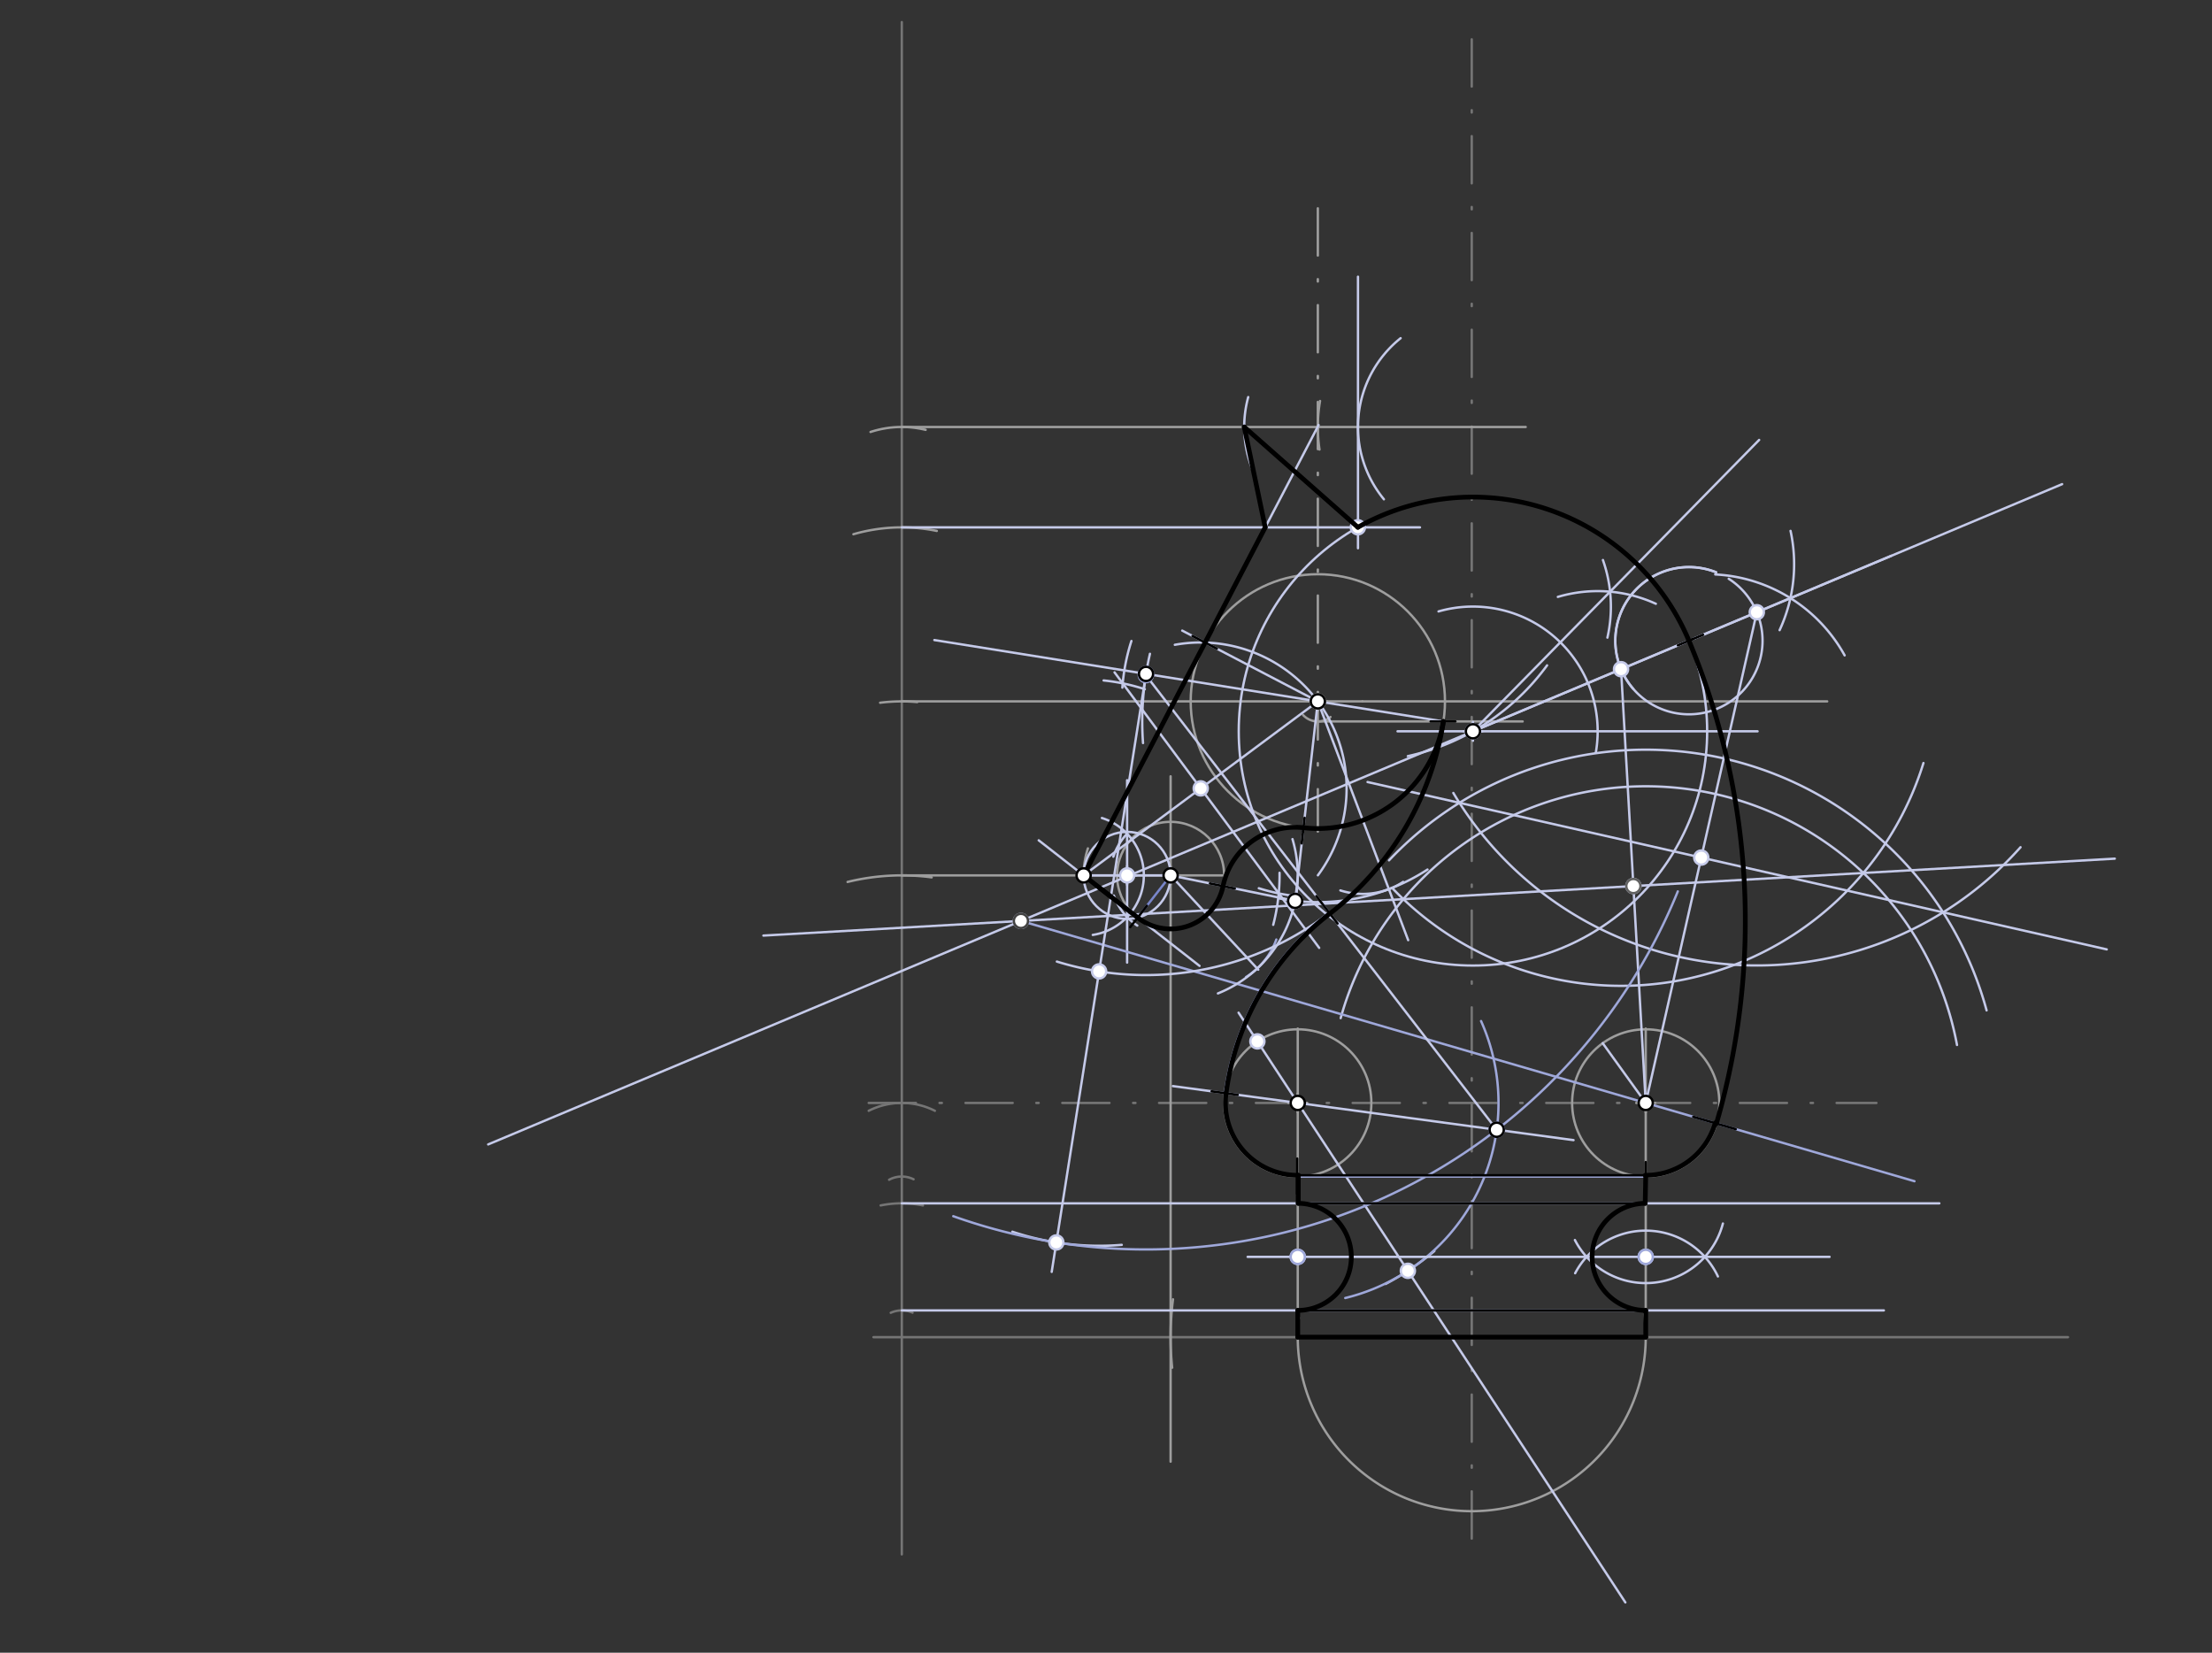<svg xmlns="http://www.w3.org/2000/svg" class="svg--816" height="100%" preserveAspectRatio="xMidYMid meet" viewBox="0 0 937 700" width="100%"><rect x="0" y="0" width="937" height="700" fill="#333333" stroke="none"/><defs><marker id="marker-arrow" markerHeight="16" markerUnits="userSpaceOnUse" markerWidth="24" orient="auto-start-reverse" refX="24" refY="4" viewBox="0 0 24 8"><path d="M 0 0 L 24 4 L 0 8 z" stroke="inherit"></path></marker></defs><g class="aux-layer--949"><g class="element--733"><line stroke="#757575" stroke-dasharray="none" stroke-linecap="round" stroke-width="1" x1="370" x2="876" y1="566.359" y2="566.359"></line></g><g class="element--733"><line stroke="#757575" stroke-dasharray="none" stroke-linecap="round" stroke-width="1" x1="382" x2="382" y1="658.359" y2="9.359"></line></g><g class="element--733"><path d="M 377.313 556.035 A 11.339 11.339 0 0 1 386.544 555.971" fill="none" stroke="#757575" stroke-dasharray="none" stroke-linecap="round" stroke-width="1"></path></g><g class="element--733"><path d="M 373.041 510.56 A 45.354 45.354 0 0 1 390.959 510.56" fill="none" stroke="#757575" stroke-dasharray="none" stroke-linecap="round" stroke-width="1"></path></g><g class="element--733"><path d="M 376.627 499.682 A 11.339 11.339 0 0 1 386.982 499.481" fill="none" stroke="#757575" stroke-dasharray="none" stroke-linecap="round" stroke-width="1"></path></g><g class="element--733"><path d="M 367.982 470.475 A 31.181 31.181 0 0 1 396.012 470.473" fill="none" stroke="#757575" stroke-dasharray="none" stroke-linecap="round" stroke-width="1"></path></g><g class="element--733"><line stroke="#757575" stroke-dasharray="20, 10, 1, 10" stroke-linecap="round" stroke-width="1" x1="367.982" x2="794.857" y1="467.147" y2="467.147"></line></g><g class="element--733"><line stroke="#757575" stroke-dasharray="20, 10, 1, 10" stroke-linecap="round" stroke-width="1" x1="623.429" x2="623.429" y1="651.661" y2="13.946"></line></g><g class="element--733"><path d="M 550.193 558.092 A 73.701 73.701 0 1 0 696.484 556.625" fill="none" stroke="#9E9E9E" stroke-dasharray="none" stroke-linecap="round" stroke-width="1"></path></g><g class="element--733"><line stroke="#9E9E9E" stroke-dasharray="none" stroke-linecap="round" stroke-width="1" x1="549.728" x2="549.728" y1="566.359" y2="435.661"></line></g><g class="element--733"><line stroke="#9E9E9E" stroke-dasharray="none" stroke-linecap="round" stroke-width="1" x1="697.129" x2="697.129" y1="566.359" y2="435.661"></line></g><g class="element--733"><g class="center--a87"><line x1="545.728" y1="467.147" x2="553.728" y2="467.147" stroke="#9E9E9E" stroke-width="1" stroke-linecap="round"></line><line x1="549.728" y1="463.147" x2="549.728" y2="471.147" stroke="#9E9E9E" stroke-width="1" stroke-linecap="round"></line><circle class="hit--87b" cx="549.728" cy="467.147" r="4" stroke="none" fill="transparent"></circle></g><circle cx="549.728" cy="467.147" fill="none" r="31.181" stroke="#9E9E9E" stroke-dasharray="none" stroke-width="1"></circle></g><g class="element--733"><g class="center--a87"><line x1="693.129" y1="467.147" x2="701.129" y2="467.147" stroke="#9E9E9E" stroke-width="1" stroke-linecap="round"></line><line x1="697.129" y1="463.147" x2="697.129" y2="471.147" stroke="#9E9E9E" stroke-width="1" stroke-linecap="round"></line><circle class="hit--87b" cx="697.129" cy="467.147" r="4" stroke="none" fill="transparent"></circle></g><circle cx="697.129" cy="467.147" fill="none" r="31.181" stroke="#9E9E9E" stroke-dasharray="none" stroke-width="1"></circle></g><g class="element--733"><path d="M 496.88 550.332 A 127.559 127.559 0 0 0 496.525 579.279" fill="none" stroke="#9E9E9E" stroke-dasharray="none" stroke-linecap="round" stroke-width="1"></path></g><g class="element--733"><line stroke="#9E9E9E" stroke-dasharray="none" stroke-linecap="round" stroke-width="1" x1="495.87" x2="495.87" y1="619.089" y2="328.804"></line></g><g class="element--733"><path d="M 359.038 373.544 A 96.378 96.378 0 0 1 394.647 371.602" fill="none" stroke="#9E9E9E" stroke-dasharray="none" stroke-linecap="round" stroke-width="1"></path></g><g class="element--733"><line stroke="#9E9E9E" stroke-dasharray="none" stroke-linecap="round" stroke-width="1" x1="382" x2="517.714" y1="370.769" y2="370.769"></line></g><g class="element--733"><g class="center--a87"><line x1="491.87" y1="370.769" x2="499.87" y2="370.769" stroke="#9E9E9E" stroke-width="1" stroke-linecap="round"></line><line x1="495.87" y1="366.769" x2="495.87" y2="374.769" stroke="#9E9E9E" stroke-width="1" stroke-linecap="round"></line><circle class="hit--87b" cx="495.87" cy="370.769" r="4" stroke="none" fill="transparent"></circle></g><circle cx="495.87" cy="370.769" fill="none" r="22.677" stroke="#9E9E9E" stroke-dasharray="none" stroke-width="1"></circle></g><g class="element--733"><path d="M 460.837 359.338 A 36.85 36.85 0 0 0 459.019 370.769" fill="none" stroke="#9E9E9E" stroke-dasharray="none" stroke-linecap="round" stroke-width="1"></path></g><g class="element--733"><path d="M 372.824 297.641 A 73.701 73.701 0 0 1 388.544 297.359" fill="none" stroke="#9E9E9E" stroke-dasharray="none" stroke-linecap="round" stroke-width="1"></path></g><g class="element--733"><path d="M 361.508 226.273 A 73.701 73.701 0 0 1 396.822 224.873" fill="none" stroke="#9E9E9E" stroke-dasharray="none" stroke-linecap="round" stroke-width="1"></path></g><g class="element--733"><path d="M 368.755 182.963 A 42.52 42.52 0 0 1 392.085 182.061" fill="none" stroke="#9E9E9E" stroke-dasharray="none" stroke-linecap="round" stroke-width="1"></path></g><g class="element--733"><line stroke="#9E9E9E" stroke-dasharray="none" stroke-linecap="round" stroke-width="1" x1="382" x2="646.286" y1="180.848" y2="180.848"></line></g><g class="element--733"><path d="M 593.301 143.238 A 48.189 48.189 0 0 0 586.22 211.47" fill="none" stroke="#C5CAE9" stroke-dasharray="none" stroke-linecap="round" stroke-width="1"></path></g><g class="element--733"><path d="M 528.743 168.19 A 48.189 48.189 0 0 0 531.114 200.215" fill="none" stroke="#C5CAE9" stroke-dasharray="none" stroke-linecap="round" stroke-width="1"></path></g><g class="element--733"><path d="M 559.168 169.838 A 65.197 65.197 0 0 0 558.935 190.4" fill="none" stroke="#9E9E9E" stroke-dasharray="none" stroke-linecap="round" stroke-width="1"></path></g><g class="element--733"><line stroke="#9E9E9E" stroke-dasharray="20, 10, 1, 10" stroke-linecap="round" stroke-width="1" x1="558.232" x2="558.232" y1="88.232" y2="352.232"></line></g><g class="element--733"><line stroke="#9E9E9E" stroke-dasharray="none" stroke-linecap="round" stroke-width="1" x1="382" x2="577.143" y1="297.068" y2="297.068"></line></g><g class="element--733"><g class="center--a87"><line x1="554.232" y1="297.068" x2="562.232" y2="297.068" stroke="#9E9E9E" stroke-width="1" stroke-linecap="round"></line><line x1="558.232" y1="293.068" x2="558.232" y2="301.068" stroke="#9E9E9E" stroke-width="1" stroke-linecap="round"></line><circle class="hit--87b" cx="558.232" cy="297.068" r="4" stroke="none" fill="transparent"></circle></g><circle cx="558.232" cy="297.068" fill="none" r="53.858" stroke="#9E9E9E" stroke-dasharray="none" stroke-width="1"></circle></g><g class="element--733"><path d="M 552.019 302.874 A 8.504 8.504 0 0 0 563.581 303.678" fill="none" stroke="#9E9E9E" stroke-dasharray="none" stroke-linecap="round" stroke-width="1"></path></g><g class="element--733"><line stroke="#9E9E9E" stroke-dasharray="none" stroke-linecap="round" stroke-width="1" x1="577.143" x2="774" y1="297.068" y2="297.068"></line></g><g class="element--733"><line stroke="#9E9E9E" stroke-dasharray="none" stroke-linecap="round" stroke-width="1" x1="558.232" x2="645" y1="305.572" y2="305.572"></line></g><g class="element--733"><line stroke="#C5CAE9" stroke-dasharray="none" stroke-linecap="round" stroke-width="1" x1="459.019" x2="495.87" y1="370.769" y2="370.769"></line></g><g class="element--733"><path d="M 466.763 346.461 A 25.512 25.512 0 0 1 462.903 395.983" fill="none" stroke="#C5CAE9" stroke-dasharray="none" stroke-linecap="round" stroke-width="1"></path></g><g class="element--733"><path d="M 477.46 353.107 A 25.512 25.512 0 0 0 471.616 362.855" fill="none" stroke="#C5CAE9" stroke-dasharray="none" stroke-linecap="round" stroke-width="1"></path></g><g class="element--733"><path d="M 471.836 379.327 A 25.512 25.512 0 0 0 481.749 392.017" fill="none" stroke="#C5CAE9" stroke-dasharray="none" stroke-linecap="round" stroke-width="1"></path></g><g class="element--733"><line stroke="#C5CAE9" stroke-dasharray="none" stroke-linecap="round" stroke-width="1" x1="477.444" x2="477.444" y1="330.453" y2="407.703"></line></g><g class="element--733"><g class="center--a87"><line x1="473.444" y1="370.769" x2="481.444" y2="370.769" stroke="#C5CAE9" stroke-width="1" stroke-linecap="round"></line><line x1="477.444" y1="366.769" x2="477.444" y2="374.769" stroke="#C5CAE9" stroke-width="1" stroke-linecap="round"></line><circle class="hit--87b" cx="477.444" cy="370.769" r="4" stroke="none" fill="transparent"></circle></g><circle cx="477.444" cy="370.769" fill="none" r="18.425" stroke="#C5CAE9" stroke-dasharray="none" stroke-width="1"></circle></g><g class="element--733"><line stroke="#7986CB" stroke-dasharray="none" stroke-linecap="round" stroke-width="1" x1="495.87" x2="481.914" y1="370.769" y2="388.644"></line></g><g class="element--733"><line stroke="#C5CAE9" stroke-dasharray="none" stroke-linecap="round" stroke-width="1" x1="440.001" x2="508.124" y1="355.921" y2="409.106"></line></g><g class="element--733"><line stroke="#C5CAE9" stroke-dasharray="none" stroke-linecap="round" stroke-width="1" x1="459.019" x2="558.232" y1="370.769" y2="297.068"></line></g><g class="element--733"><path d="M 467.5 288.203 A 83 83 0 0 1 484.942 291.921" fill="none" stroke="#C5CAE9" stroke-dasharray="none" stroke-linecap="round" stroke-width="1"></path></g><g class="element--733"><path d="M 542.013 369.683 A 83.001 83.001 0 0 1 539.336 391.705" fill="none" stroke="#C5CAE9" stroke-dasharray="none" stroke-linecap="round" stroke-width="1"></path></g><g class="element--733"><path d="M 475.434 291.253 A 83.001 83.001 0 0 1 479.268 271.495" fill="none" stroke="#C5CAE9" stroke-dasharray="none" stroke-linecap="round" stroke-width="1"></path></g><g class="element--733"><path d="M 550.406 379.7 A 83.001 83.001 0 0 1 533.233 376.215" fill="none" stroke="#C5CAE9" stroke-dasharray="none" stroke-linecap="round" stroke-width="1"></path></g><g class="element--733"><line stroke="#C5CAE9" stroke-dasharray="none" stroke-linecap="round" stroke-width="1" x1="558.809" x2="472.117" y1="401.473" y2="284.773"></line></g><g class="element--733"><path d="M 497.655 273.104 A 61.796 61.796 0 0 1 558.257 370.734" fill="none" stroke="#C5CAE9" stroke-dasharray="none" stroke-linecap="round" stroke-width="1"></path></g><g class="element--733"><line stroke="#C5CAE9" stroke-dasharray="none" stroke-linecap="round" stroke-width="1" x1="558.232" x2="500.792" y1="297.068" y2="267.092"></line></g><g class="element--733"><line stroke="#C5CAE9" stroke-dasharray="none" stroke-linecap="round" stroke-width="1" x1="459.019" x2="558.564" y1="370.769" y2="180.018"></line></g><g class="element--733"><line stroke="#C5CAE9" stroke-dasharray="none" stroke-linecap="round" stroke-width="1" x1="382" x2="601.5" y1="223.367" y2="223.367"></line></g><g class="element--733"><line stroke="#C5CAE9" stroke-dasharray="none" stroke-linecap="round" stroke-width="1" x1="535.942" x2="527.051" y1="223.367" y2="180.848"></line></g><g class="element--733"><line stroke="#C5CAE9" stroke-dasharray="none" stroke-linecap="round" stroke-width="1" x1="575.24" x2="575.24" y1="117.203" y2="232.203"></line></g><g class="element--733"><line stroke="#C5CAE9" stroke-dasharray="none" stroke-linecap="round" stroke-width="1" x1="527.051" x2="575.24" y1="180.848" y2="223.367"></line></g><g class="element--733"><path d="M 655.337 281.816 A 99.213 99.213 0 0 1 596.355 320.259" fill="none" stroke="#C5CAE9" stroke-dasharray="none" stroke-linecap="round" stroke-width="1"></path></g><g class="element--733"><g class="center--a87"><line x1="619.936" y1="309.744" x2="627.936" y2="309.744" stroke="#C5CAE9" stroke-width="1" stroke-linecap="round"></line><line x1="623.936" y1="305.744" x2="623.936" y2="313.744" stroke="#C5CAE9" stroke-width="1" stroke-linecap="round"></line><circle class="hit--87b" cx="623.936" cy="309.744" r="4" stroke="none" fill="transparent"></circle></g><circle cx="623.936" cy="309.744" fill="none" r="99.213" stroke="#C5CAE9" stroke-dasharray="none" stroke-width="1"></circle></g><g class="element--733"><line stroke="#C5CAE9" stroke-dasharray="none" stroke-linecap="round" stroke-width="1" x1="592" x2="744.5" y1="309.744" y2="309.744"></line></g><g class="element--733"><path d="M 676 318.703 A 52.829 52.829 0 0 0 609.358 258.966" fill="none" stroke="#C5CAE9" stroke-dasharray="none" stroke-linecap="round" stroke-width="1"></path></g><g class="element--733"><path d="M 679 237.203 A 59.376 59.376 0 0 1 680.897 270.069" fill="none" stroke="#C5CAE9" stroke-dasharray="none" stroke-linecap="round" stroke-width="1"></path></g><g class="element--733"><path d="M 701.411 255.726 A 59.374 59.374 0 0 0 659.904 252.814" fill="none" stroke="#C5CAE9" stroke-dasharray="none" stroke-linecap="round" stroke-width="1"></path></g><g class="element--733"><line stroke="#C5CAE9" stroke-dasharray="none" stroke-linecap="round" stroke-width="1" x1="745.172" x2="623.936" y1="186.331" y2="309.744"></line></g><g class="element--733"><path d="M 781.385 277.581 A 66.527 66.527 0 0 0 726.581 243.305" fill="none" stroke="#C5CAE9" stroke-dasharray="none" stroke-linecap="round" stroke-width="1"></path></g><g class="element--733"><path d="M 758.476 224.859 A 66.526 66.526 0 0 1 753.842 266.899" fill="none" stroke="#C5CAE9" stroke-dasharray="none" stroke-linecap="round" stroke-width="1"></path></g><g class="element--733"><line stroke="#C5CAE9" stroke-dasharray="none" stroke-linecap="round" stroke-width="1" x1="801.149" x2="623.936" y1="235.413" y2="309.744"></line></g><g class="element--733"><path d="M 575.196 223.329 A 99.213 99.213 0 0 1 719.601 283.45" fill="none" stroke="#9FA8DA" stroke-dasharray="none" stroke-linecap="round" stroke-width="1"></path></g><g class="element--733"><line stroke="#C5CAE9" stroke-dasharray="none" stroke-linecap="round" stroke-width="1" x1="873.514" x2="206.788" y1="205.06" y2="484.714"></line></g><g class="element--733"><line stroke="#C5CAE9" stroke-dasharray="none" stroke-linecap="round" stroke-width="1" x1="697.129" x2="678.908" y1="467.147" y2="441.843"></line></g><g class="element--733"><path d="M 726.944 242.393 A 31.181 31.181 0 0 0 691.876 291.805" fill="none" stroke="#C5CAE9" stroke-dasharray="none" stroke-linecap="round" stroke-width="1"></path></g><g class="element--733"><path d="M 726.944 242.393 A 31.181 31.181 0 1 0 732.287 245.139" fill="none" stroke="#C5CAE9" stroke-dasharray="none" stroke-linecap="round" stroke-width="1"></path></g><g class="element--733"><line stroke="#C5CAE9" stroke-dasharray="none" stroke-linecap="round" stroke-width="1" x1="744.181" x2="697.129" y1="259.308" y2="467.147"></line></g><g class="element--733"><path d="M 841.517 427.947 A 149.615 149.615 0 0 0 588.388 364.386" fill="none" stroke="#C5CAE9" stroke-dasharray="none" stroke-linecap="round" stroke-width="1"></path></g><g class="element--733"><path d="M 855.886 358.841 A 149.615 149.615 0 0 1 615.633 335.861" fill="none" stroke="#C5CAE9" stroke-dasharray="none" stroke-linecap="round" stroke-width="1"></path></g><g class="element--733"><line stroke="#C5CAE9" stroke-dasharray="none" stroke-linecap="round" stroke-width="1" x1="579.294" x2="892.414" y1="331.226" y2="402.112"></line></g><g class="element--733"><line stroke="#C5CAE9" stroke-dasharray="none" stroke-linecap="round" stroke-width="1" x1="686.673" x2="697.129" y1="283.43" y2="467.147"></line></g><g class="element--733"><path d="M 567.909 431.222 A 134.122 134.122 0 0 1 828.985 442.596" fill="none" stroke="#C5CAE9" stroke-dasharray="none" stroke-linecap="round" stroke-width="1"></path></g><g class="element--733"><path d="M 589.703 376.088 A 134.121 134.121 0 0 0 814.767 323.183" fill="none" stroke="#C5CAE9" stroke-dasharray="none" stroke-linecap="round" stroke-width="1"></path></g><g class="element--733"><line stroke="#C5CAE9" stroke-dasharray="none" stroke-linecap="round" stroke-width="1" x1="323.376" x2="895.823" y1="396.264" y2="363.681"></line></g><g class="element--733"><line stroke="#9FA8DA" stroke-dasharray="none" stroke-linecap="round" stroke-width="1" x1="432.467" x2="810.967" y1="390.054" y2="500.306"></line></g><g class="element--733"><line stroke="#C5CAE9" stroke-dasharray="none" stroke-linecap="round" stroke-width="1" x1="495.87" x2="533" y1="370.769" y2="410.703"></line></g><g class="element--733"><path d="M 540.65 397.936 A 31.181 31.181 0 0 1 527.819 413.829" fill="none" stroke="#9FA8DA" stroke-dasharray="none" stroke-linecap="round" stroke-width="1"></path></g><g class="element--733"><line stroke="#C5CAE9" stroke-dasharray="none" stroke-linecap="round" stroke-width="1" x1="558.232" x2="596.5" y1="297.068" y2="398.203"></line></g><g class="element--733"><path d="M 567.779 377.135 A 31.181 31.181 0 0 0 594.373 373.527" fill="none" stroke="#C5CAE9" stroke-dasharray="none" stroke-linecap="round" stroke-width="1"></path></g><g class="element--733"><path d="M 515.915 420.758 A 53.858 53.858 0 0 0 547.491 355.408" fill="none" stroke="#C5CAE9" stroke-dasharray="none" stroke-linecap="round" stroke-width="1"></path></g><g class="element--733"><path d="M 604.691 368.295 A 85.039 85.039 0 0 1 541.655 380.476" fill="none" stroke="#C5CAE9" stroke-dasharray="none" stroke-linecap="round" stroke-width="1"></path></g><g class="element--733"><line stroke="#C5CAE9" stroke-dasharray="none" stroke-linecap="round" stroke-width="1" x1="548.635" x2="495.87" y1="381.564" y2="370.769"></line></g><g class="element--733"><line stroke="#C5CAE9" stroke-dasharray="none" stroke-linecap="round" stroke-width="1" x1="548.635" x2="558.232" y1="381.564" y2="297.068"></line></g><g class="element--733"><line stroke="#C5CAE9" stroke-dasharray="none" stroke-linecap="round" stroke-width="1" x1="611.414" x2="395.797" y1="305.572" y2="271.095"></line></g><g class="element--733"><path d="M 484.183 314.71 A 127.559 127.559 0 0 1 487.116 276.916" fill="none" stroke="#C5CAE9" stroke-dasharray="none" stroke-linecap="round" stroke-width="1"></path></g><g class="element--733"><path d="M 611.414 305.572 A 127.559 127.559 0 0 1 447.688 407.271" fill="none" stroke="#C5CAE9" stroke-dasharray="none" stroke-linecap="round" stroke-width="1"></path></g><g class="element--733"><line stroke="#C5CAE9" stroke-dasharray="none" stroke-linecap="round" stroke-width="1" x1="485.455" x2="445.5" y1="285.431" y2="538.703"></line></g><g class="element--733"><path d="M 428.84 521.693 A 116.22 116.22 0 0 0 475.163 527.256" fill="none" stroke="#C5CAE9" stroke-dasharray="none" stroke-linecap="round" stroke-width="1"></path></g><g class="element--733"><line stroke="#C5CAE9" stroke-dasharray="none" stroke-linecap="round" stroke-width="1" x1="524.655" x2="688.5" y1="428.924" y2="678.703"></line></g><g class="element--733"><path d="M 607.584 529.891 A 116.22 116.22 0 0 1 586.941 543.821" fill="none" stroke="#C5CAE9" stroke-dasharray="none" stroke-linecap="round" stroke-width="1"></path></g><g class="element--733"><path d="M 403.809 515.122 A 243.246 243.246 0 0 0 710.714 377.554" fill="none" stroke="#9FA8DA" stroke-dasharray="none" stroke-linecap="round" stroke-width="1"></path></g><g class="element--733"><path d="M 569.85 549.771 A 85.039 85.039 0 0 0 627.375 432.468" fill="none" stroke="#9FA8DA" stroke-dasharray="none" stroke-linecap="round" stroke-width="1"></path></g><g class="element--733"><line stroke="#C5CAE9" stroke-dasharray="none" stroke-linecap="round" stroke-width="1" x1="666.544" x2="496.832" y1="482.901" y2="460.013"></line></g><g class="element--733"><line stroke="#C5CAE9" stroke-dasharray="none" stroke-linecap="round" stroke-width="1" x1="634.004" x2="485.372" y1="478.512" y2="285.958"></line></g><g class="element--733"><path d="M 518.826 462.979 A 116.22 116.22 0 0 1 562.989 386.512" fill="none" stroke="#9FA8DA" stroke-dasharray="none" stroke-linecap="round" stroke-width="1"></path></g><g class="element--733"><path d="M 611.414 305.572 A 127.559 127.559 0 0 1 563.315 386.934" fill="none" stroke="#9FA8DA" stroke-dasharray="none" stroke-linecap="round" stroke-width="1"></path></g><g class="element--733"><line stroke="#9FA8DA" stroke-dasharray="none" stroke-linecap="round" stroke-width="1" x1="549.499" x2="697.129" y1="498.327" y2="498.327"></line></g><g class="element--733"><line stroke="#C5CAE9" stroke-dasharray="none" stroke-linecap="round" stroke-width="1" x1="382" x2="821.5" y1="509.666" y2="509.666"></line></g><g class="element--733"><line stroke="#C5CAE9" stroke-dasharray="none" stroke-linecap="round" stroke-width="1" x1="382" x2="798" y1="555.021" y2="555.021"></line></g><g class="element--733"><path d="M 727.704 540.636 A 33.79 33.79 0 0 0 667.232 539.275" fill="none" stroke="#C5CAE9" stroke-dasharray="none" stroke-linecap="round" stroke-width="1"></path></g><g class="element--733"><path d="M 667.127 525.209 A 33.789 33.789 0 0 0 729.816 518.226" fill="none" stroke="#C5CAE9" stroke-dasharray="none" stroke-linecap="round" stroke-width="1"></path></g><g class="element--733"><line stroke="#C5CAE9" stroke-dasharray="none" stroke-linecap="round" stroke-width="1" x1="775" x2="528.5" y1="532.343" y2="532.343"></line></g><g class="element--733"><path d="M 549.499 509.666 A 22.678 22.678 0 1 1 549.728 555.021" fill="none" stroke="#9FA8DA" stroke-dasharray="none" stroke-linecap="round" stroke-width="1"></path></g><g class="element--733"><path d="M 697.129 555.021 A 22.678 22.678 0 0 1 697.129 509.665" fill="none" stroke="#9FA8DA" stroke-dasharray="none" stroke-linecap="round" stroke-width="1"></path></g><g class="element--733"><circle cx="558.232" cy="297.068" r="3" stroke="#9E9E9E" stroke-width="1" fill="#ffffff"></circle>}</g><g class="element--733"><circle cx="558.232" cy="297.068" r="3" stroke="#9E9E9E" stroke-width="1" fill="#ffffff"></circle>}</g><g class="element--733"><circle cx="477.444" cy="370.769" r="3" stroke="#C5CAE9" stroke-width="1" fill="#ffffff"></circle>}</g><g class="element--733"><circle cx="508.625" cy="333.918" r="3" stroke="#C5CAE9" stroke-width="1" fill="#ffffff"></circle>}</g><g class="element--733"><circle cx="575.196" cy="223.329" r="3" stroke="#C5CAE9" stroke-width="1" fill="#ffffff"></circle>}</g><g class="element--733"><circle cx="623.936" cy="309.744" r="3" stroke="#C5CAE9" stroke-width="1" fill="#ffffff"></circle>}</g><g class="element--733"><circle cx="686.673" cy="283.43" r="3" stroke="#C5CAE9" stroke-width="1" fill="#ffffff"></circle>}</g><g class="element--733"><circle cx="744.181" cy="259.308" r="3" stroke="#C5CAE9" stroke-width="1" fill="#ffffff"></circle>}</g><g class="element--733"><circle cx="720.655" cy="363.228" r="3" stroke="#C5CAE9" stroke-width="1" fill="#ffffff"></circle>}</g><g class="element--733"><circle cx="691.901" cy="375.288" r="3" stroke="#C5CAE9" stroke-width="1" fill="#ffffff"></circle>}</g><g class="element--733"><circle cx="432.467" cy="390.054" r="3" stroke="#C5CAE9" stroke-width="1" fill="#ffffff"></circle>}</g><g class="element--733"><circle cx="548.635" cy="381.564" r="3" stroke="#C5CAE9" stroke-width="1" fill="#ffffff"></circle>}</g><g class="element--733"><circle cx="485.455" cy="285.431" r="3" stroke="#9FA8DA" stroke-width="1" fill="#ffffff"></circle>}</g><g class="element--733"><circle cx="465.578" cy="411.432" r="3" stroke="#C5CAE9" stroke-width="1" fill="#ffffff"></circle>}</g><g class="element--733"><circle cx="447.467" cy="526.233" r="3" stroke="#C5CAE9" stroke-width="1" fill="#ffffff"></circle>}</g><g class="element--733"><circle cx="532.625" cy="441.074" r="3" stroke="#C5CAE9" stroke-width="1" fill="#ffffff"></circle>}</g><g class="element--733"><circle cx="596.371" cy="538.253" r="3" stroke="#C5CAE9" stroke-width="1" fill="#ffffff"></circle>}</g><g class="element--733"><circle cx="485.372" cy="285.958" r="3" stroke="#9FA8DA" stroke-width="1" fill="#ffffff"></circle>}</g><g class="element--733"><circle cx="634.004" cy="478.512" r="3" stroke="#9FA8DA" stroke-width="1" fill="#ffffff"></circle>}</g><g class="element--733"><circle cx="549.728" cy="532.343" r="3" stroke="#C5CAE9" stroke-width="1" fill="#ffffff"></circle>}</g><g class="element--733"><circle cx="697.129" cy="532.343" r="3" stroke="#C5CAE9" stroke-width="1" fill="#ffffff"></circle>}</g><g class="element--733"><circle cx="549.728" cy="532.343" r="3" stroke="#9FA8DA" stroke-width="1" fill="#ffffff"></circle>}</g><g class="element--733"><circle cx="697.129" cy="532.343" r="3" stroke="#9FA8DA" stroke-width="1" fill="#ffffff"></circle>}</g></g><g class="main-layer--75a"><g class="element--733"><line stroke="#000000" stroke-dasharray="none" stroke-linecap="round" stroke-width="1" x1="459.019" x2="481.914" y1="370.769" y2="388.644"></line></g><g class="element--733"><line stroke="#000000" stroke-dasharray="none" stroke-linecap="round" stroke-width="1" x1="481.914" x2="478.763" y1="388.644" y2="392.68"></line></g><g class="element--733"><line stroke="#000000" stroke-dasharray="none" stroke-linecap="round" stroke-width="1" x1="481.914" x2="485.828" y1="388.644" y2="383.631"></line></g><g class="element--733"><line stroke="#000000" stroke-dasharray="none" stroke-linecap="round" stroke-width="1" x1="510.484" x2="505.167" y1="272.15" y2="269.376"></line></g><g class="element--733"><line stroke="#000000" stroke-dasharray="none" stroke-linecap="round" stroke-width="1" x1="510.484" x2="515.452" y1="272.15" y2="274.743"></line></g><g class="element--733"><line stroke="#000000" stroke-dasharray="none" stroke-linecap="round" stroke-width="1" x1="459.019" x2="535.942" y1="370.769" y2="223.367"></line></g><g class="element--733"><line stroke="#000000" stroke-dasharray="none" stroke-linecap="round" stroke-width="1" x1="535.942" x2="527.051" y1="223.367" y2="180.848"></line></g><g class="element--733"><line stroke="#000000" stroke-dasharray="none" stroke-linecap="round" stroke-width="1" x1="527.051" x2="575.24" y1="180.848" y2="223.367"></line></g><g class="element--733"><line stroke="#000000" stroke-dasharray="none" stroke-linecap="round" stroke-width="1" x1="715.427" x2="721.404" y1="271.369" y2="268.862"></line></g><g class="element--733"><line stroke="#000000" stroke-dasharray="none" stroke-linecap="round" stroke-width="1" x1="717.244" x2="710.753" y1="270.607" y2="273.329"></line></g><g class="element--733"><line stroke="#000000" stroke-dasharray="none" stroke-linecap="round" stroke-width="1" x1="727.066" x2="735.237" y1="475.867" y2="478.247"></line></g><g class="element--733"><line stroke="#000000" stroke-dasharray="none" stroke-linecap="round" stroke-width="1" x1="727.066" x2="717.271" y1="475.867" y2="473.014"></line></g><g class="element--733"><path d="M 575.196 223.329 A 99.213 99.213 0 0 1 715.427 271.369" fill="none" stroke="#000000" stroke-dasharray="none" stroke-linecap="round" stroke-width="1"></path></g><g class="element--733"><path d="M 715.427 271.369 A 306.842 306.842 0 0 1 726.738 476.986" fill="none" stroke="#000000" stroke-dasharray="none" stroke-linecap="round" stroke-width="1"></path></g><g class="element--733"><line stroke="#000000" stroke-dasharray="none" stroke-linecap="round" stroke-width="1" x1="518.086" x2="512.534" y1="375.314" y2="374.178"></line></g><g class="element--733"><line stroke="#000000" stroke-dasharray="none" stroke-linecap="round" stroke-width="1" x1="518.086" x2="523.063" y1="375.314" y2="376.332"></line></g><g class="element--733"><line stroke="#000000" stroke-dasharray="none" stroke-linecap="round" stroke-width="1" x1="552.154" x2="551.4" y1="350.582" y2="357.222"></line></g><g class="element--733"><line stroke="#000000" stroke-dasharray="none" stroke-linecap="round" stroke-width="1" x1="551.97" x2="552.63" y1="352.198" y2="346.384"></line></g><g class="element--733"><path d="M 481.914 388.644 A 22.677 22.677 0 0 0 518.086 375.314" fill="none" stroke="#000000" stroke-dasharray="none" stroke-linecap="round" stroke-width="1"></path></g><g class="element--733"><path d="M 518.086 375.314 A 31.181 31.181 0 0 1 552.154 350.582" fill="none" stroke="#000000" stroke-dasharray="none" stroke-linecap="round" stroke-width="1"></path></g><g class="element--733"><line stroke="#000000" stroke-dasharray="none" stroke-linecap="round" stroke-width="1" x1="611.414" x2="606" y1="305.572" y2="305.572"></line></g><g class="element--733"><line stroke="#000000" stroke-dasharray="none" stroke-linecap="round" stroke-width="1" x1="611.414" x2="616.5" y1="305.572" y2="305.572"></line></g><g class="element--733"><path d="M 552.154 350.582 A 53.858 53.858 0 0 0 611.414 305.572" fill="none" stroke="#000000" stroke-dasharray="none" stroke-linecap="round" stroke-width="1"></path></g><g class="element--733"><line stroke="#000000" stroke-dasharray="none" stroke-linecap="round" stroke-width="1" x1="518.826" x2="513.218" y1="462.979" y2="462.223"></line></g><g class="element--733"><line stroke="#000000" stroke-dasharray="none" stroke-linecap="round" stroke-width="1" x1="518.826" x2="524.297" y1="462.979" y2="463.717"></line></g><g class="element--733"><line stroke="#000000" stroke-dasharray="none" stroke-linecap="round" stroke-width="1" x1="563.091" x2="566.576" y1="386.644" y2="391.158"></line></g><g class="element--733"><line stroke="#000000" stroke-dasharray="none" stroke-linecap="round" stroke-width="1" x1="563.091" x2="557.618" y1="386.644" y2="379.554"></line></g><g class="element--733"><path d="M 611.414 305.572 A 127.559 127.559 0 0 1 563.315 386.934" fill="none" stroke="#000000" stroke-dasharray="none" stroke-linecap="round" stroke-width="1"></path></g><g class="element--733"><path d="M 563.315 386.934 A 115.687 115.687 0 0 0 519.355 463.051" fill="none" stroke="#000000" stroke-dasharray="none" stroke-linecap="round" stroke-width="1"></path></g><g class="element--733"><line stroke="#000000" stroke-dasharray="none" stroke-linecap="round" stroke-width="1" x1="697.129" x2="697.129" y1="498.328" y2="507.203"></line></g><g class="element--733"><line stroke="#000000" stroke-dasharray="none" stroke-linecap="round" stroke-width="1" x1="697.129" x2="697.129" y1="498.328" y2="492.203"></line></g><g class="element--733"><line stroke="#000000" stroke-dasharray="none" stroke-linecap="round" stroke-width="1" x1="549.499" x2="549.499" y1="498.327" y2="505.703"></line></g><g class="element--733"><line stroke="#000000" stroke-dasharray="none" stroke-linecap="round" stroke-width="1" x1="549.499" x2="549.499" y1="505.703" y2="490.703"></line></g><g class="element--733"><path d="M 519.355 463.051 A 30.648 30.648 0 0 0 549.503 497.794" fill="none" stroke="#000000" stroke-dasharray="none" stroke-linecap="round" stroke-width="1"></path></g><g class="element--733"><line stroke="#000000" stroke-dasharray="none" stroke-linecap="round" stroke-width="1" x1="549.499" x2="697.129" y1="497.794" y2="497.794"></line></g><g class="element--733"><path d="M 697.129 497.794 A 30.647 30.647 0 0 0 726.553 475.718" fill="none" stroke="#000000" stroke-dasharray="none" stroke-linecap="round" stroke-width="1"></path></g><g class="element--733"><line stroke="#000000" stroke-dasharray="none" stroke-linecap="round" stroke-width="1" x1="549.728" x2="697.129" y1="566.359" y2="566.359"></line></g><g class="element--733"><line stroke="#000000" stroke-dasharray="none" stroke-linecap="round" stroke-width="1" x1="549.728" x2="549.728" y1="566.359" y2="555.021"></line></g><g class="element--733"><line stroke="#000000" stroke-dasharray="none" stroke-linecap="round" stroke-width="1" x1="697.129" x2="697.129" y1="566.359" y2="555.021"></line></g><g class="element--733"><line stroke="#000000" stroke-dasharray="none" stroke-linecap="round" stroke-width="1" x1="549.728" x2="697.129" y1="555.021" y2="555.021"></line></g><g class="element--733"><line stroke="#000000" stroke-dasharray="none" stroke-linecap="round" stroke-width="1" x1="549.499" x2="549.499" y1="497.794" y2="509.666"></line></g><g class="element--733"><line stroke="#000000" stroke-dasharray="none" stroke-linecap="round" stroke-width="1" x1="697.129" x2="697.129" y1="497.794" y2="509.666"></line></g><g class="element--733"><line stroke="#000000" stroke-dasharray="none" stroke-linecap="round" stroke-width="1" x1="549.499" x2="697.129" y1="509.666" y2="509.666"></line></g><g class="element--733"><path d="M 549.956 509.666 A 22.678 22.678 0 0 1 549.728 555.021" fill="none" stroke="#000000" stroke-dasharray="none" stroke-linecap="round" stroke-width="1"></path></g><g class="element--733"><path d="M 696.897 509.666 A 22.678 22.678 0 0 0 697.129 555.021" fill="none" stroke="#000000" stroke-dasharray="none" stroke-linecap="round" stroke-width="1"></path></g><g class="element--733"><line stroke="#000000" stroke-dasharray="none" stroke-linecap="round" stroke-width="2" x1="697.129" x2="549.728" y1="566.359" y2="566.359"></line></g><g class="element--733"><line stroke="#000000" stroke-dasharray="none" stroke-linecap="round" stroke-width="2" x1="549.728" x2="549.728" y1="566.359" y2="555.021"></line></g><g class="element--733"><line stroke="#000000" stroke-dasharray="none" stroke-linecap="round" stroke-width="2" x1="697.129" x2="697.129" y1="566.359" y2="555.021"></line></g><g class="element--733"><path d="M 549.728 555.021 A 22.678 22.678 0 0 0 549.956 509.666" fill="none" stroke="#000000" stroke-dasharray="none" stroke-linecap="round" stroke-width="2"></path></g><g class="element--733"><line stroke="#000000" stroke-dasharray="none" stroke-linecap="round" stroke-width="2" x1="549.96" x2="549.96" y1="509.666" y2="497.794"></line></g><g class="element--733"><path d="M 549.96 497.794 A 30.648 30.648 0 0 1 519.355 463.051" fill="none" stroke="#000000" stroke-dasharray="none" stroke-linecap="round" stroke-width="2"></path></g><g class="element--733"><path d="M 519.355 463.051 A 115.687 115.687 0 0 1 563.315 386.934" fill="none" stroke="#000000" stroke-dasharray="none" stroke-linecap="round" stroke-width="2"></path></g><g class="element--733"><path d="M 563.315 386.934 A 127.559 127.559 0 0 0 611.414 305.572" fill="none" stroke="#000000" stroke-dasharray="none" stroke-linecap="round" stroke-width="2"></path></g><g class="element--733"><path d="M 611.413 305.578 A 53.858 53.858 0 0 1 552.154 350.582" fill="none" stroke="#000000" stroke-dasharray="none" stroke-linecap="round" stroke-width="2"></path></g><g class="element--733"><path d="M 552.151 350.582 A 31.181 31.181 0 0 0 518.086 375.314" fill="none" stroke="#000000" stroke-dasharray="none" stroke-linecap="round" stroke-width="2"></path></g><g class="element--733"><path d="M 518.086 375.314 A 22.677 22.677 0 0 1 481.914 388.644" fill="none" stroke="#000000" stroke-dasharray="none" stroke-linecap="round" stroke-width="2"></path></g><g class="element--733"><line stroke="#000000" stroke-dasharray="none" stroke-linecap="round" stroke-width="2" x1="481.914" x2="465.809" y1="388.644" y2="376.07"></line></g><g class="element--733"><line stroke="#000000" stroke-dasharray="none" stroke-linecap="round" stroke-width="2" x1="470.57" x2="459.019" y1="379.787" y2="370.769"></line></g><g class="element--733"><line stroke="#000000" stroke-dasharray="none" stroke-linecap="round" stroke-width="2" x1="459.019" x2="535.942" y1="370.769" y2="223.367"></line></g><g class="element--733"><line stroke="#000000" stroke-dasharray="none" stroke-linecap="round" stroke-width="2" x1="535.942" x2="527.051" y1="223.367" y2="180.848"></line></g><g class="element--733"><line stroke="#000000" stroke-dasharray="none" stroke-linecap="round" stroke-width="2" x1="527.051" x2="575.196" y1="180.848" y2="223.329"></line></g><g class="element--733"><path d="M 575.196 223.329 A 99.213 99.213 0 0 1 715.427 271.369" fill="none" stroke="#000000" stroke-dasharray="none" stroke-linecap="round" stroke-width="2"></path></g><g class="element--733"><path d="M 715.427 271.369 A 306.842 306.842 0 0 1 727.066 475.867" fill="none" stroke="#000000" stroke-dasharray="none" stroke-linecap="round" stroke-width="2"></path></g><g class="element--733"><path d="M 726.581 475.621 A 30.647 30.647 0 0 1 696.962 497.793" fill="none" stroke="#000000" stroke-dasharray="none" stroke-linecap="round" stroke-width="2"></path></g><g class="element--733"><line stroke="#000000" stroke-dasharray="none" stroke-linecap="round" stroke-width="2" x1="697.129" x2="696.897" y1="497.794" y2="509.666"></line></g><g class="element--733"><path d="M 696.897 509.666 A 22.678 22.678 0 0 0 697.129 555.021" fill="none" stroke="#000000" stroke-dasharray="none" stroke-linecap="round" stroke-width="2"></path></g><g class="element--733"><circle cx="549.728" cy="467.147" r="3" stroke="#000000" stroke-width="1" fill="#ffffff"></circle>}</g><g class="element--733"><circle cx="697.129" cy="467.147" r="3" stroke="#000000" stroke-width="1" fill="#ffffff"></circle>}</g><g class="element--733"><circle cx="495.87" cy="370.769" r="3" stroke="#000000" stroke-width="1" fill="#ffffff"></circle>}</g><g class="element--733"><circle cx="459.019" cy="370.769" r="3" stroke="#000000" stroke-width="1" fill="#ffffff"></circle>}</g><g class="element--733"><circle cx="558.232" cy="297.068" r="3" stroke="#000000" stroke-width="1" fill="#ffffff"></circle>}</g><g class="element--733"><circle cx="623.936" cy="309.744" r="3" stroke="#000000" stroke-width="1" fill="#ffffff"></circle>}</g><g class="element--733"><circle cx="691.901" cy="375.288" r="3" stroke="#616161" stroke-width="1" fill="#ffffff"></circle>}</g><g class="element--733"><circle cx="432.467" cy="390.054" r="3" stroke="#424242" stroke-width="1" fill="#ffffff"></circle>}</g><g class="element--733"><circle cx="548.635" cy="381.564" r="3" stroke="#000000" stroke-width="1" fill="#ffffff"></circle>}</g><g class="element--733"><circle cx="485.455" cy="285.431" r="3" stroke="#000000" stroke-width="1" fill="#ffffff"></circle>}</g><g class="element--733"><circle cx="634.004" cy="478.512" r="3" stroke="#000000" stroke-width="1" fill="#ffffff"></circle>}</g></g><g class="snaps-layer--ac6"></g><g class="temp-layer--52d"></g></svg>
